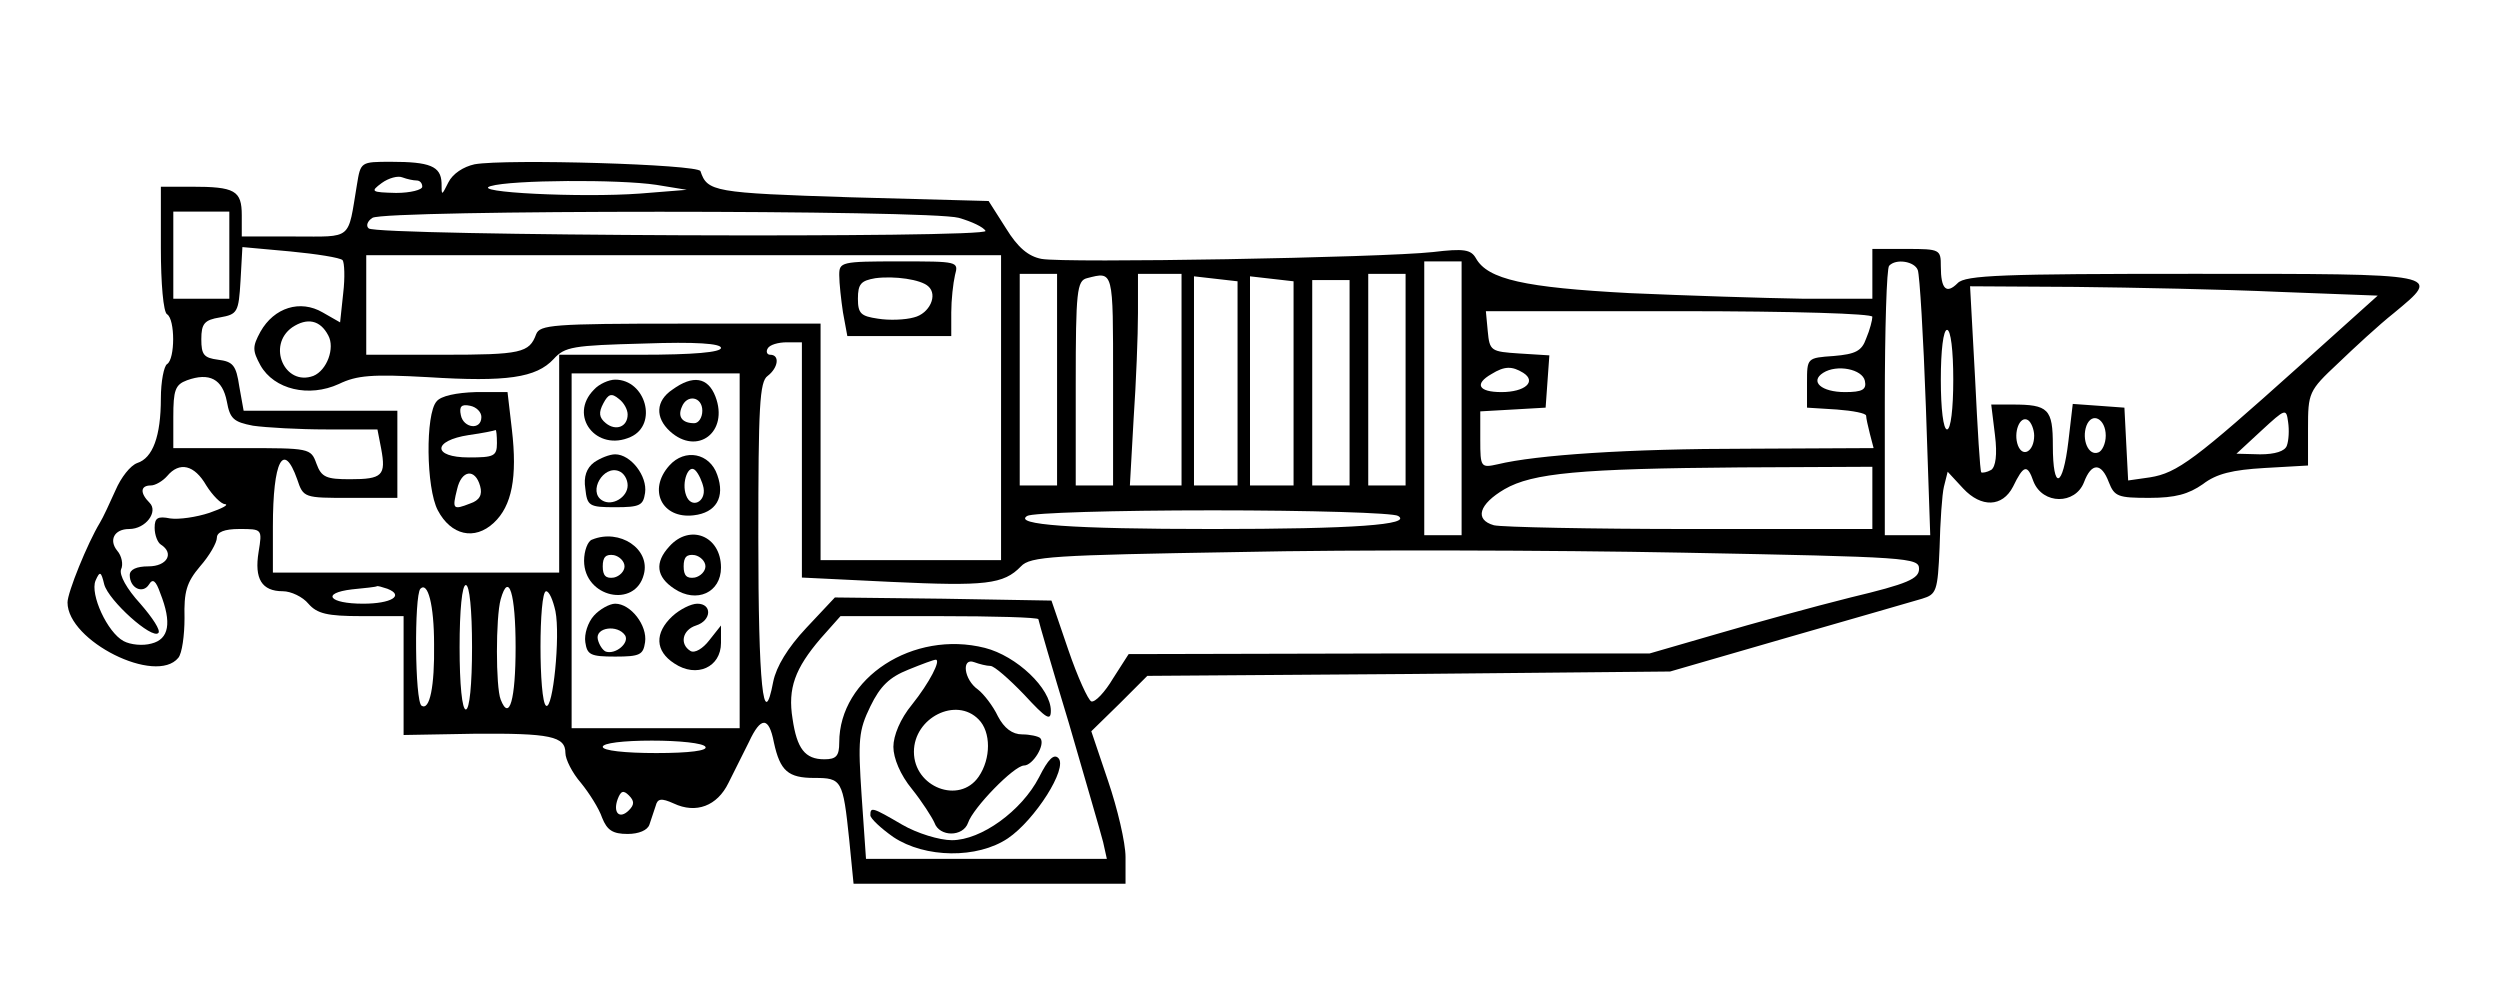 <?xml version="1.0" encoding="UTF-8" standalone="yes"?>
<svg version="1.0" xmlns="http://www.w3.org/2000/svg" width="300pt" height="118pt" viewBox="0 0 400 158" preserveAspectRatio="xMidYMid meet">
  <g transform="translate(0,158) scale(0.1,-0.1)" fill="#000000" stroke="none">
    <path d="M565 1283 c-15 -90 -6 -83 -100 -83 l-85 0 0 34 c0 40 -11 46 -81 46
l-49 0 0 -99 c0 -56 4 -103 10 -106 13 -8 13 -72 0 -80 -5 -3 -10 -28 -10 -55
0 -61 -13 -96 -38 -104 -11 -4 -26 -23 -35 -44 -9 -20 -20 -44 -25 -52 -20
-33 -52 -112 -52 -128 0 -62 142 -133 178 -89 6 7 10 36 10 64 -1 42 3 57 25
83 15 17 27 38 27 46 0 9 12 14 36 14 37 0 37 0 31 -37 -7 -43 5 -63 39 -63
13 0 32 -9 41 -20 14 -16 30 -20 85 -20 l68 0 0 -95 0 -96 113 2 c123 1 147
-4 147 -31 0 -10 11 -32 25 -48 13 -16 29 -41 34 -56 8 -20 17 -26 41 -26 18
0 32 6 35 15 3 8 7 22 10 30 3 12 9 13 29 4 36 -17 70 -4 88 33 9 18 24 48 33
66 19 41 32 41 40 -1 10 -46 23 -57 65 -57 44 0 46 -3 56 -99 l7 -71 218 0
219 0 0 43 c0 23 -13 78 -28 122 l-27 80 45 44 45 45 420 3 420 4 190 55 c105
30 201 58 215 62 23 7 25 12 28 82 1 41 4 86 7 98 l6 24 25 -27 c29 -31 63
-30 80 3 17 35 23 37 33 8 15 -37 67 -37 81 -1 12 32 28 32 40 0 9 -23 15 -25
65 -25 42 0 63 6 86 22 22 17 48 23 99 26 l70 4 0 59 c0 58 1 61 48 105 26 25
66 62 90 81 77 64 83 63 -322 63 -305 0 -367 -2 -379 -15 -18 -18 -27 -10 -27
27 0 27 -1 28 -55 28 l-55 0 0 -40 0 -40 -112 0 c-62 1 -187 5 -278 9 -169 9
-228 22 -247 56 -8 14 -19 16 -69 10 -81 -9 -592 -18 -629 -11 -21 4 -38 18
-57 49 l-28 44 -222 6 c-220 7 -230 9 -241 42 -4 11 -312 20 -363 11 -18 -4
-35 -15 -42 -29 -11 -22 -11 -22 -11 -1 -1 27 -19 34 -81 34 -49 0 -49 0 -55
-37z m96 7 c5 0 9 -4 9 -10 0 -5 -19 -10 -42 -10 -40 1 -42 2 -23 16 11 8 26
12 33 9 8 -3 18 -5 23 -5z m385 -7 l49 -8 -75 -6 c-95 -7 -275 2 -240 12 34
10 206 11 266 2z m-686 -113 l0 -70 -45 0 -45 0 0 70 0 70 45 0 45 0 0 -70z
m1172 60 c21 -6 40 -15 43 -21 8 -12 -979 -8 -991 4 -5 4 -2 12 6 17 21 13
895 13 942 0z m-990 -68 c3 -4 4 -28 1 -53 l-5 -47 -28 16 c-36 21 -78 8 -100
-31 -13 -24 -13 -30 0 -54 22 -39 78 -52 126 -30 29 14 53 16 143 11 127 -8
174 -1 202 29 18 20 31 22 145 25 84 3 124 0 124 -7 0 -7 -43 -11 -130 -11
l-130 0 0 -175 0 -175 -230 0 -230 0 0 74 c0 106 17 138 39 76 10 -30 11 -30
85 -30 l76 0 0 70 0 70 -124 0 -123 0 -7 39 c-5 34 -10 40 -34 43 -23 3 -27 8
-27 33 0 25 5 31 30 35 28 5 30 8 33 59 l3 54 77 -7 c42 -4 80 -10 84 -14z
m1058 -237 l0 -245 -145 0 -145 0 0 190 0 190 -225 0 c-206 0 -226 -2 -232
-17 -11 -30 -24 -33 -150 -33 l-123 0 0 80 0 80 510 0 510 0 0 -245z m740 15
l0 -220 -30 0 -30 0 0 220 0 220 30 0 30 0 0 -220z m733 206 c3 -8 9 -107 13
-220 l7 -206 -37 0 -36 0 0 213 c0 118 3 217 7 220 11 12 41 7 46 -7z m-1383
-176 l0 -170 -30 0 -30 0 0 170 0 170 30 0 30 0 0 -170z m90 0 l0 -170 -30 0
-30 0 0 164 c0 148 2 165 18 169 43 11 42 14 42 -163z m110 0 l0 -170 -42 0
-41 0 6 107 c4 58 7 135 7 170 l0 63 35 0 35 0 0 -170z m90 -6 l0 -164 -35 0
-35 0 0 168 0 168 35 -4 35 -4 0 -164z m90 0 l0 -164 -35 0 -35 0 0 168 0 168
35 -4 35 -4 0 -164z m180 6 l0 -170 -30 0 -30 0 0 170 0 170 30 0 30 0 0 -170z
m-90 -5 l0 -165 -30 0 -30 0 0 165 0 165 30 0 30 0 0 -165z m1494 146 l158 -6
-128 -115 c-165 -148 -194 -170 -238 -177 l-35 -5 -3 58 -3 59 -41 3 -42 3 -7
-60 c-9 -76 -25 -80 -25 -7 0 59 -7 66 -65 66 l-34 0 6 -49 c4 -32 1 -51 -6
-56 -7 -4 -14 -5 -16 -4 -2 2 -6 70 -10 152 l-8 147 169 -1 c93 -1 240 -4 328
-8z m-654 -40 c0 -5 -4 -21 -10 -35 -7 -20 -17 -25 -52 -28 -43 -3 -43 -3 -43
-43 l0 -40 48 -3 c26 -2 47 -6 47 -10 0 -4 3 -17 6 -29 l6 -23 -203 -1 c-192
0 -339 -10 -401 -25 -27 -6 -28 -5 -28 39 l0 46 53 3 52 3 3 42 3 42 -48 3
c-46 3 -48 4 -51 36 l-3 32 310 0 c186 0 311 -4 311 -9z m-2481 -30 c11 -20
-2 -56 -24 -65 -46 -17 -75 49 -34 78 24 16 45 12 58 -13z m2611 -71 c0 -47
-4 -80 -10 -80 -6 0 -10 33 -10 80 0 47 4 80 10 80 6 0 10 -33 10 -80z m-1850
-129 l0 -189 144 -7 c151 -7 180 -4 208 25 15 16 50 18 350 23 183 4 504 3
713 -1 364 -7 380 -8 380 -26 0 -16 -18 -24 -110 -46 -60 -15 -158 -42 -216
-59 l-107 -31 -418 0 -419 -1 -25 -39 c-13 -22 -29 -39 -35 -37 -5 2 -22 39
-37 83 l-27 79 -174 3 -174 2 -46 -49 c-30 -32 -48 -62 -53 -86 -16 -85 -24
-4 -24 231 0 211 2 251 15 260 17 13 20 34 4 34 -5 0 -7 5 -4 10 3 6 17 10 31
10 l24 0 0 -189z m1159 140 c22 -14 3 -31 -35 -31 -37 0 -44 13 -16 29 21 13
33 13 51 2z m549 -13 c3 -14 -4 -18 -32 -18 -38 0 -57 17 -35 31 22 14 63 6
67 -13z m-2632 -33 c5 -28 11 -33 42 -39 21 -3 74 -6 118 -6 l82 0 6 -31 c8
-43 2 -49 -50 -49 -38 0 -46 3 -54 25 -9 25 -11 25 -120 25 l-110 0 0 50 c0
43 3 52 22 59 36 13 57 2 64 -34z m824 -240 l0 -285 -135 0 -135 0 0 285 0
285 135 0 135 0 0 -285z m2486 169 c-3 -9 -19 -14 -43 -14 l-38 1 40 37 c39
36 40 36 43 14 2 -13 1 -30 -2 -38z m-406 16 c0 -25 -18 -36 -26 -16 -8 21 3
49 16 41 5 -3 10 -15 10 -25z m115 0 c0 -13 -6 -25 -12 -27 -16 -6 -27 21 -19
43 9 23 31 11 31 -16z m-3052 -80 c10 -16 24 -30 30 -30 7 -1 -5 -7 -25 -14
-21 -7 -49 -11 -63 -9 -20 4 -25 1 -25 -15 0 -12 5 -24 10 -27 22 -14 10 -35
-20 -35 -19 0 -30 -5 -30 -14 0 -21 21 -31 31 -15 6 10 11 6 18 -14 19 -48 14
-74 -14 -81 -14 -4 -34 -2 -45 4 -26 14 -54 75 -45 97 7 16 9 15 14 -6 7 -26
77 -89 87 -78 4 4 -9 24 -29 47 -22 24 -34 46 -31 55 4 8 1 22 -6 30 -14 17
-5 35 19 35 27 0 47 28 33 42 -16 16 -15 28 2 28 7 0 19 7 26 15 20 24 44 18
63 -15z m2677 -20 l0 -50 -292 0 c-161 0 -303 3 -316 6 -32 9 -24 34 17 58 45
26 121 33 379 35 l212 1 0 -50z m-762 -29 c23 -14 -70 -21 -298 -21 -228 0
-321 7 -298 21 7 5 141 9 298 9 157 0 291 -4 298 -9z m-1624 -117 c28 -11 6
-24 -39 -24 -55 0 -68 17 -18 23 21 2 39 4 40 5 1 1 8 -1 17 -4z m75 -89 c1
-68 -7 -107 -20 -99 -11 6 -12 177 -2 188 12 12 22 -26 22 -89z m61 -5 c0 -60
-4 -100 -10 -100 -6 0 -10 40 -10 100 0 60 4 100 10 100 6 0 10 -40 10 -100z
m70 0 c0 -84 -10 -120 -24 -84 -8 20 -8 132 0 161 13 46 24 9 24 -77z m64 58
c8 -40 -4 -159 -15 -152 -12 7 -12 184 0 184 5 0 11 -14 15 -32z m776 -13 c0
-2 22 -78 49 -167 26 -90 51 -175 55 -191 l6 -27 -193 0 -194 0 -7 101 c-6 90
-5 105 14 144 16 33 31 47 61 59 22 9 41 16 44 16 9 0 -10 -37 -38 -72 -19
-23 -30 -50 -30 -68 0 -18 11 -45 30 -68 16 -20 32 -45 36 -54 8 -23 46 -23
54 0 8 24 74 92 90 92 14 0 35 34 26 44 -3 3 -17 6 -29 6 -16 0 -29 10 -39 29
-8 17 -23 36 -32 43 -23 16 -27 52 -6 44 8 -3 20 -6 26 -6 6 0 30 -21 54 -46
36 -39 43 -43 43 -26 0 36 -55 88 -106 101 -115 29 -234 -48 -234 -152 0 -22
-5 -27 -24 -27 -31 0 -44 17 -51 65 -8 49 4 81 45 129 l32 36 159 0 c87 0 159
-2 159 -5z m-96 -161 c20 -20 20 -63 0 -92 -31 -45 -104 -17 -104 40 0 55 68
89 104 52z m-439 -44 c4 -6 -25 -10 -79 -10 -51 0 -86 4 -86 10 0 6 33 10 79
10 44 0 83 -4 86 -10z m-123 -102 c-15 -15 -26 -4 -18 18 5 13 9 15 18 6 9 -9
9 -15 0 -24z"/>
    <path d="M693 935 c-18 -20 -17 -139 2 -175 21 -40 59 -49 90 -20 29 27 38 73
29 150 l-7 60 -51 0 c-31 -1 -56 -6 -63 -15z m72 -25 c0 -22 -29 -18 -33 3 -3
14 1 18 15 15 10 -2 18 -10 18 -18z m25 -42 c0 -21 -5 -23 -45 -23 -59 0 -59
27 0 36 22 3 41 7 43 8 1 0 2 -9 2 -21z m-27 -69 c4 -14 -1 -23 -16 -28 -28
-11 -29 -9 -21 23 7 31 29 34 37 5z"/>
    <path d="M1340 1138 c0 -13 3 -40 6 -60 l7 -38 83 0 84 0 0 38 c0 20 3 47 6
60 6 22 5 22 -90 22 -93 0 -96 -1 -96 -22z m143 -18 c16 -14 2 -44 -23 -50
-14 -4 -40 -5 -58 -2 -27 4 -32 8 -32 32 0 24 5 29 28 33 31 4 73 -2 85 -13z"/>
    <path d="M946 954 c-42 -42 4 -101 59 -76 44 20 24 92 -25 92 -10 0 -26 -7
-34 -16z m54 -40 c0 -20 -19 -27 -35 -14 -11 9 -12 17 -4 32 8 15 13 17 25 7
8 -6 14 -17 14 -25z"/>
    <path d="M1072 954 c-27 -18 -28 -45 -4 -67 44 -40 95 -1 73 56 -12 31 -36 35
-69 11z m48 -34 c0 -11 -6 -20 -13 -20 -19 0 -27 10 -20 26 8 21 33 17 33 -6z"/>
    <path d="M946 837 c-12 -9 -17 -23 -14 -42 3 -28 6 -30 48 -30 40 0 45 3 48
23 4 27 -23 62 -48 62 -9 0 -24 -6 -34 -13z m54 -37 c0 -19 -25 -34 -41 -24
-23 14 2 57 27 47 8 -3 14 -13 14 -23z"/>
    <path d="M1067 832 c-35 -39 -12 -86 39 -80 36 4 51 29 38 65 -12 35 -52 43
-77 15z m55 -36 c4 -23 -20 -34 -28 -12 -8 21 4 52 15 40 5 -5 11 -18 13 -28z"/>
    <path d="M943 713 c-7 -2 -13 -18 -13 -34 0 -59 82 -77 96 -22 11 41 -39 74
-83 56z m52 -43 c0 -8 -8 -16 -17 -18 -13 -2 -18 3 -18 18 0 15 5 20 18 18 9
-2 17 -10 17 -18z"/>
    <path d="M1067 702 c-24 -26 -21 -49 8 -68 36 -24 75 -6 75 34 0 51 -50 71
-83 34z m58 -32 c0 -8 -8 -16 -17 -18 -13 -2 -18 3 -18 18 0 15 5 20 18 18 9
-2 17 -10 17 -18z"/>
    <path d="M946 591 c-10 -11 -16 -30 -14 -43 3 -20 8 -23 48 -23 40 0 45 3 48
23 4 27 -23 62 -48 62 -9 0 -25 -9 -34 -19z m50 -32 c7 -12 -15 -31 -31 -26
-5 2 -11 11 -13 20 -4 19 32 24 44 6z"/>
    <path d="M1072 590 c-29 -27 -28 -56 3 -76 36 -24 75 -6 75 33 l0 28 -19 -24
c-10 -13 -23 -21 -30 -17 -18 11 -13 34 9 41 25 8 26 35 2 35 -10 0 -28 -9
-40 -20z"/>
    <path d="M1661 331 c-28 -54 -93 -101 -140 -101 -20 0 -56 11 -80 25 -48 28
-51 29 -51 15 0 -5 17 -21 37 -35 51 -34 135 -35 184 -2 43 29 97 113 81 129
-7 7 -16 -1 -31 -31z"/>
  </g>
</svg>